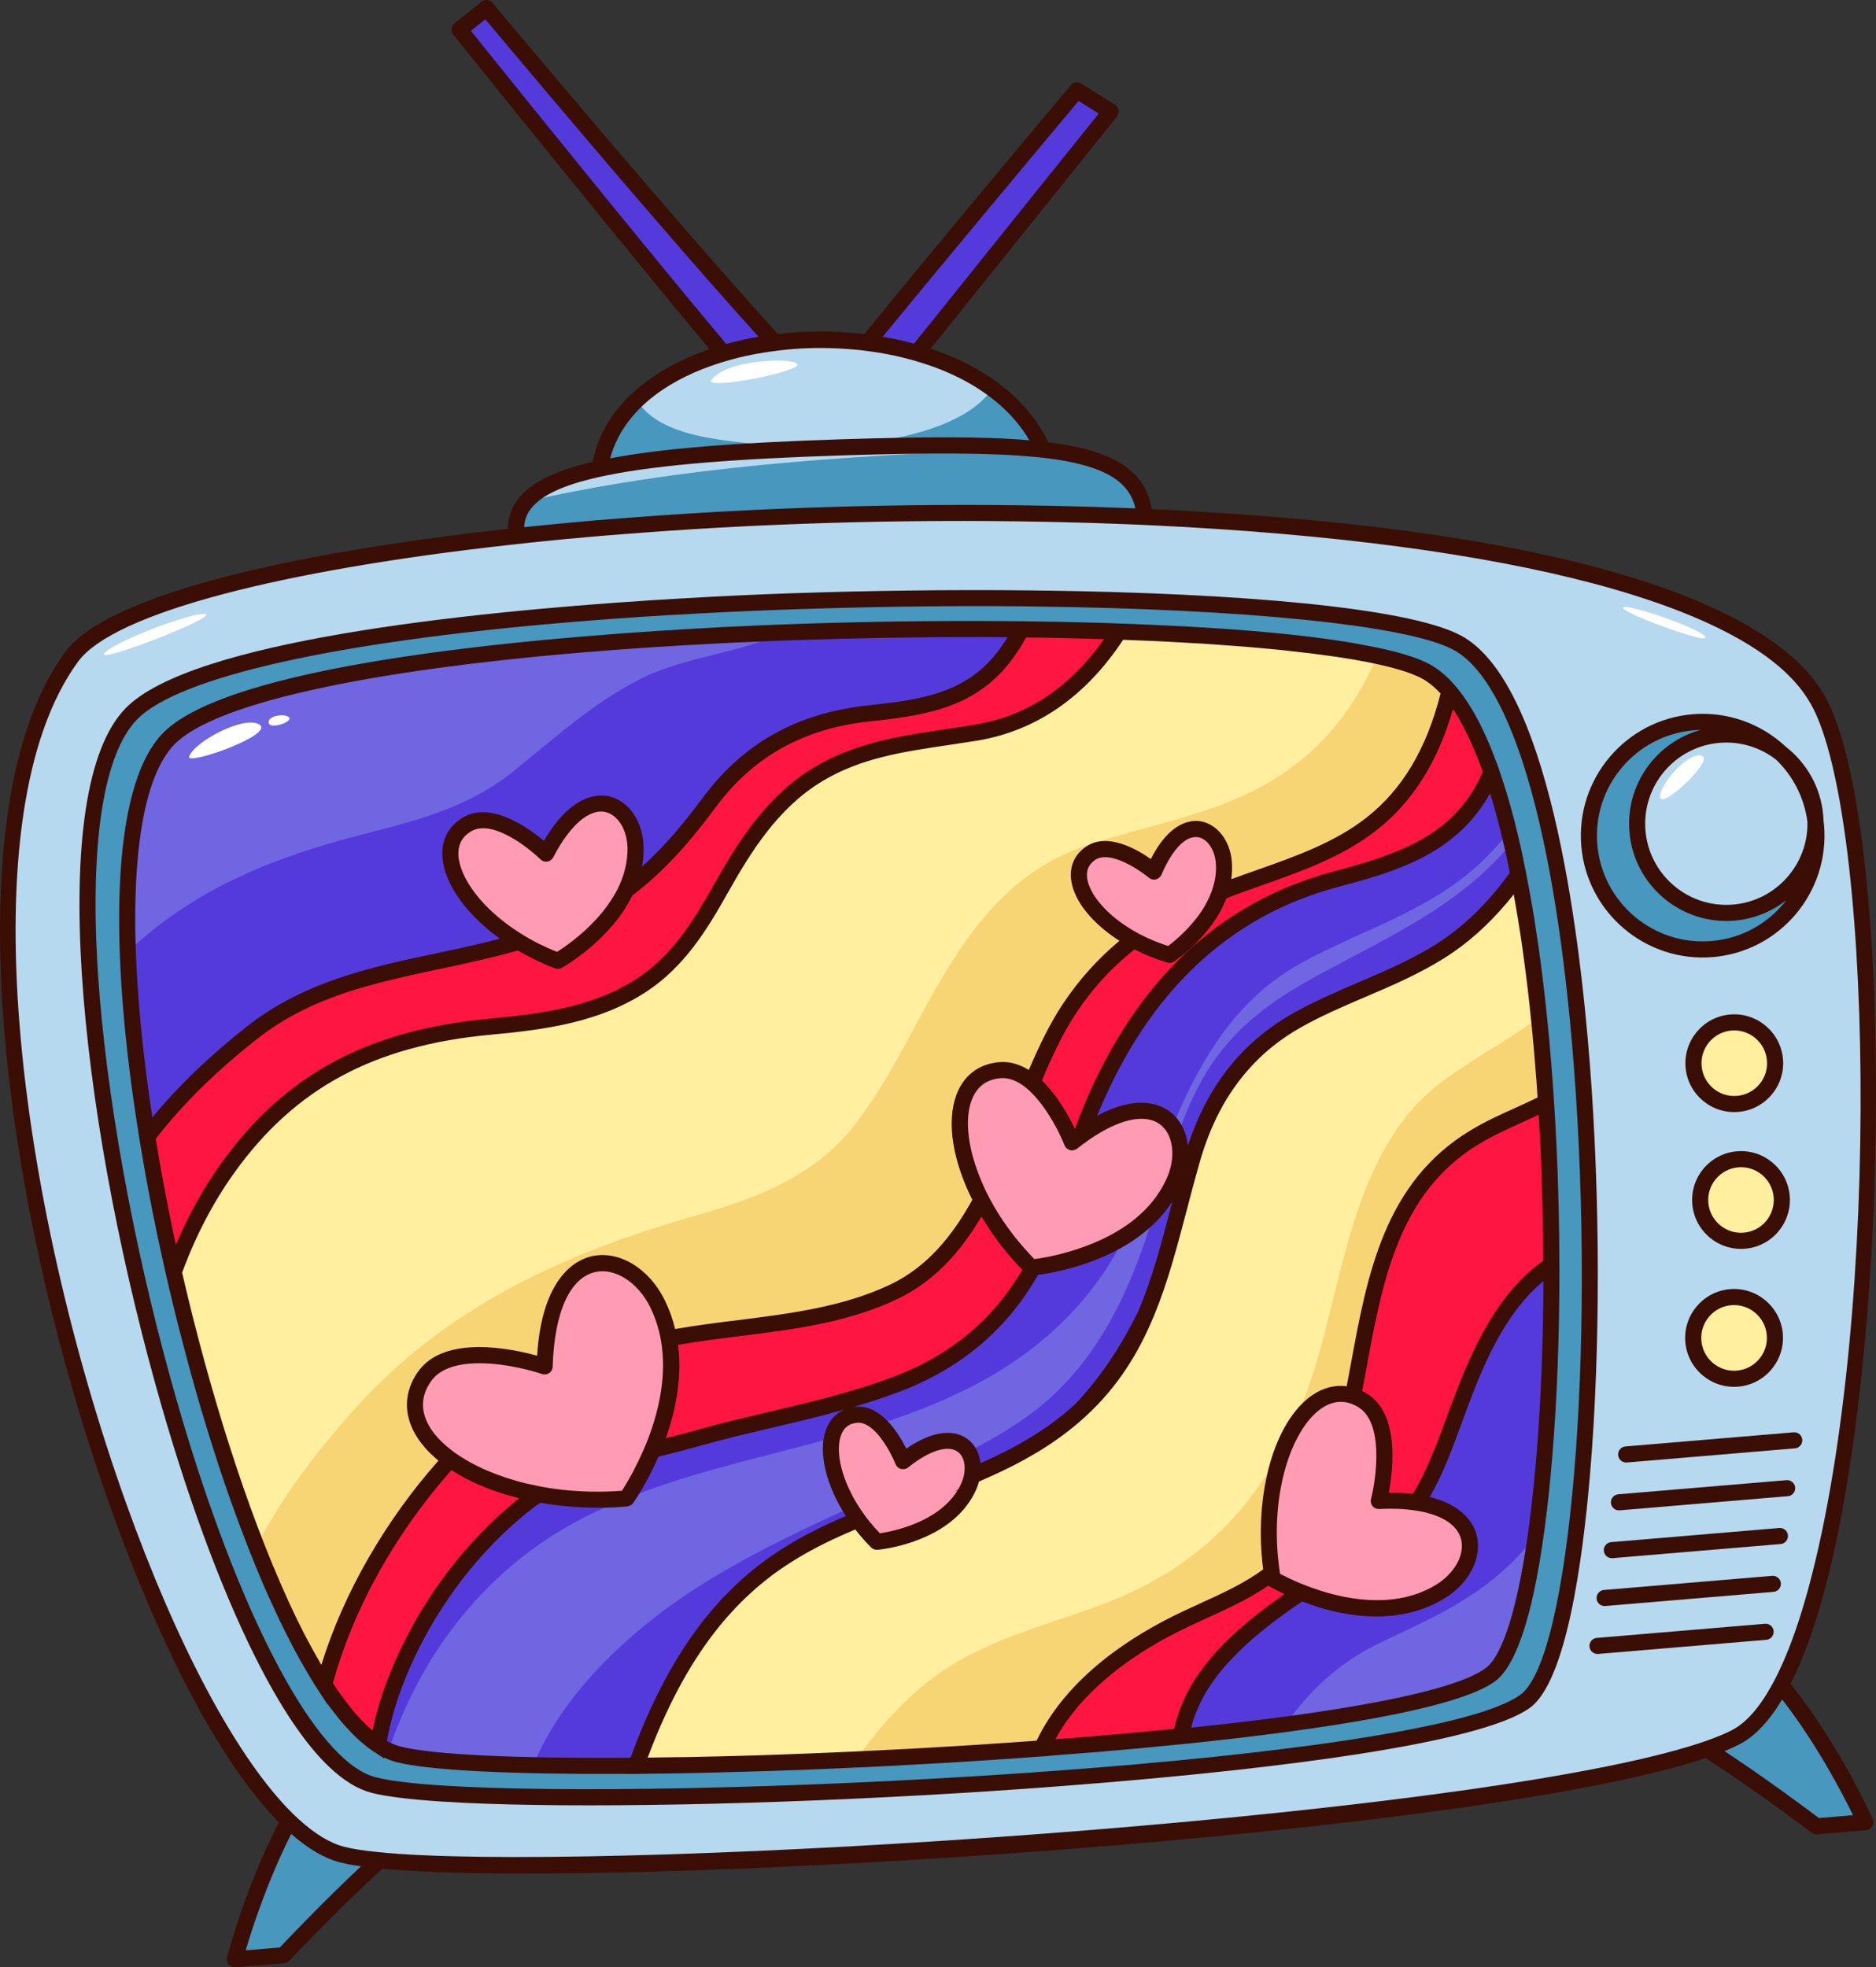 <?xml version="1.0" encoding="UTF-8"?><svg id="_レイヤー_2" xmlns="http://www.w3.org/2000/svg" viewBox="0 0 2024.36 2122.73"><rect x="0" y="0" width="2024.36" height="2122.73" fill="#333333" stroke="none"/><defs><style>.cls-1{fill:#ff1541;}.cls-2{fill:#f7d574;}.cls-3{opacity:.28;}.cls-3,.cls-4{fill:#b6d9ef;}.cls-5{fill:#553adb;}.cls-6{fill:#ff9bb3;}.cls-7{fill:#fff;}.cls-8{fill:#ffef9f;}.cls-9{fill:#3a0e05;}.cls-10{fill:#4797bf;}</style></defs><g id="_Layer_"><path class="cls-5" d="M834.69,443.6c-10.26.86-341.16-411.46-341.16-411.46l29.05-23.26s360.05,431.32,368.99,414.76c8.94-16.57,268.15-325.9,268.15-325.9l36.37,22.81-251.94,313.86-109.46,9.2Z"/><path class="cls-10" d="M340.24,1915.09c-58.79,80.59-89.17,199.15-89.17,199.15l52.58-4.42s120.32-128.64,178.1-161.23c57.78-32.6-141.51-33.49-141.51-33.49Z"/><path class="cls-10" d="M1889.23,1784.86c71.42,69.65,121.17,181.47,121.17,181.47l-52.58,4.42s-140.1-106.74-202.52-129.23c-62.41-22.49,133.93-56.65,133.93-56.65Z"/><path class="cls-4" d="M647.28,558.95c-56.39-247.6,508.74-266.39,488.73,4.64-20.01,271.03-452.82,153.03-488.73-4.64Z"/><path class="cls-10" d="M1069.72,420.78c-23.82,33.93-80.15,48.18-117.48,54.57-52.13,8.93-107.85,7.5-160.22,1.12-32.8-4-81.14-11.36-101.97-40.72-.91-1.29-1.66-2.68-2.42-4.06-34.18,31.57-51.44,74.55-39.17,128.43,35.91,157.67,468.73,275.66,488.73,4.64,4.71-63.81-23.05-111.51-67.47-143.97Z"/><path class="cls-10" d="M558.65,592.89c-27.29-78.42,78.68-101.65,348.8-110.04,247.44-7.69,335.53,2.84,324.81,96.87-8.49,74.48-673.61,13.17-673.61,13.17Z"/><path class="cls-4" d="M898.68,495.14c63.24-4.7,126.67-7.69,190.06-10.57-47.36-2.82-107.61-2.16-182.46.16-195.12,6.06-304.49,19.9-339.94,56.66,109.02-24.73,219.91-37.89,332.33-46.25Z"/><path class="cls-4" d="M74.87,708.97c-204.49,279.75,90.96,1240.25,291.94,1292.23,161.28,41.71,1316.17-31.62,1503.41-126.39,161.72-81.85,180.99-977.67,85.82-1124.49-178.08-289.45-1749.87-220.97-1881.17-41.34Z"/><path class="cls-10" d="M139.6,770.14C-8.57,920.7,220.98,1879.7,400.78,1926.2c144.29,37.32,1130.49-7.29,1242.94-90.62,101.77-75.41,103.26-1049.05-74.2-1142.24-149.69-78.61-1290.29-65.07-1429.92,76.8Z"/><path class="cls-5" d="M179.9,797.03c-140.47,142.73,77.15,1051.92,247.61,1096.01,136.79,35.38,1071.76-6.91,1178.38-85.91,96.48-71.5,97.89-994.55-70.35-1082.91-141.91-74.53-1223.27-61.69-1355.64,72.81Z"/><path class="cls-3" d="M391.01,900.35c60.66-15.52,114.61-29.04,164.33-69.16,44.31-35.74,86.37-74.33,137.95-99.65,48.7-23.9,103.5-25.93,151.82-49.45-297.91,11.58-589.81,48.25-654.58,114.05-34.91,35.47-47.69,118.3-44.59,223.39,69.41-62.21,150.64-95.02,245.05-119.18Z"/><path class="cls-3" d="M1638.81,1678.36c-43.42,46.07-92.26,66.79-147.9,93.34-46.3,22.09-76.65,51.4-103.68,88.88,114.47-15.02,201.02-33.39,229.3-54.35,21.94-16.26,38.95-76.66,50.18-161.18-8.66,11.6-17.93,22.74-27.9,33.31Z"/><path class="cls-3" d="M727.56,1729.51c85.91-60.7,185.7-99.16,279.94-144.62,46.7-22.53,94.87-46.51,132.54-82.85,46.19-44.55,75.1-102.99,95.57-163.06,20.78-60.98,32.13-125.44,65.83-181.31,28.98-48.05,70.41-77.95,118.78-104.29,81.78-44.52,162.33-79.53,217.16-151.82-.98-4.1-1.93-8.31-2.95-12.31-11.8,15.75-24.15,29.81-36.51,41.44-55.47,52.18-126.74,71.94-192.18,107.5-62.88,34.18-100.91,89.28-129.98,153.15-27.98,61.46-47.17,126.69-85.48,182.95-35.03,51.45-82.92,90.96-137.78,119.76-127.87,67.13-277.33,75.15-407.84,136.18-68.63,32.09-123.69,79.29-166.87,141.19-22.19,31.8-39.12,66.24-53.18,102.33-1.42,3.64-2.7,7.3-3.92,10.95,5.86,3.41,11.68,5.94,17.45,7.43,24.09,6.23,72.96,10.04,137.66,11.68,29.34-71.03,92.53-132.48,151.75-174.32Z"/><path class="cls-1" d="M436.6,1785.86c29.05-61.9,71.24-117.32,124.41-160.43,54.46-44.16,125.42-55.53,191.31-74.04,71.74-20.16,145.51-31.71,215.3-58.61,62.1-23.94,111.06-64.74,143.66-123.11,30.64-54.88,40.15-115.97,64.06-173.25,50.87-121.85,133.28-212.64,262.89-247.31,66.42-17.77,128.91-36.65,162.52-102.17,2.3-4.49,4.32-9.02,6.22-13.57-19.16-54.96-42.84-94.13-71.43-109.15-51.53-27.06-226.94-42.59-435.78-44.97-5.54,10.45-11.83,20.61-19.3,30.2-37.35,47.92-89.51,54.34-145.95,60.53-71.64,7.86-128.63,38.16-171.63,96.22-37.34,50.41-77.15,93.14-133.73,122.2-116.47,59.81-253.93,42.65-359.95,126.33-42.79,33.77-81.09,70.75-112.71,111.95,44.79,277.29,151.73,592.05,249.23,656.14,5.22-34.23,17.34-68.06,30.89-96.95Z"/><path class="cls-1" d="M1302.11,1805.78c37.94-50.51,98.32-87.01,151.04-120.28,28.18-17.79,45.11-28.16,60.71-46.77,28.62-34.14,43.22-80.31,58.6-121.5,22.13-59.27,49.09-118.85,99.19-152.11-.27-125.35-8.76-257.99-26.7-370.38-29.97,21.25-63.6,37.98-93.13,50.35-40.43,16.94-85.54,25.13-124.49,45.06-48.29,24.72-80.05,69.71-103.6,117.1-56.6,113.92-77.56,238.04-174.22,328.49-82.85,77.52-191.39,110.58-282.61,175.27-46.56,33.02-83.86,75.04-110.64,125.51-11.45,21.57-18.56,44.88-25.13,68.32,166.81-2.95,370.89-13.99,540.99-31.33,3.64-24.18,15.67-48.66,30-67.75Z"/><path class="cls-8" d="M521.38,1537.17c55.27-50.19,118.96-76.88,191.79-91.65,82.58-16.74,172.04-14.63,249.38-51.73,111.11-53.3,126.77-211.2,189.26-305.51,36.55-55.17,86.22-92.89,146.6-119.07,59.27-25.7,127.65-39.51,179.22-80.01,46.53-36.55,70.65-87.54,84.08-143.01-8.23-9.61-16.93-17.12-26.17-21.98-42.58-22.36-169.8-36.85-330.54-42.55-34.95,54.63-83.65,97.32-154.17,109.06-58.8,9.79-118.43,13.43-170.82,45.24-48.51,29.45-78.12,76.25-105.24,124.5-21.92,39-45.81,76.97-83.95,102.15-49.5,32.68-107.03,40.01-164.75,45.4-119.96,11.19-211.91,53.4-283.16,153.19-24.11,33.77-43.47,72.06-57.85,111.84,40.4,177.17,100.47,349.3,162.39,444.81,28.12-107.43,96.29-210.17,173.93-280.68Z"/><path class="cls-2" d="M1536.74,724.8c-11.34-5.96-28.74-11.35-51.13-16.17-22.35,53.3-58.3,100.01-110.93,132.29-63.12,38.72-135.63,48.48-204.4,72.15-67.63,23.28-111.12,72.42-147.75,132.05-33.99,55.33-59.82,116.37-99.72,167.94-44.98,58.14-109.24,80.6-177.66,100.19-137.29,39.32-263.72,97.64-360.91,205.33-37.81,41.9-79.42,94.48-108.39,151.5,23.2,58.73,47.84,109.84,72.8,148.35,28.12-107.43,96.29-210.17,173.93-280.68,55.27-50.19,118.96-76.88,191.79-91.65,82.58-16.74,172.04-14.62,249.38-51.73,111.11-53.3,126.77-211.2,189.26-305.51,36.55-55.17,86.22-92.89,146.6-119.07,59.27-25.7,127.65-39.51,179.22-80.01,46.53-36.55,70.65-87.54,84.08-143.01-8.23-9.61-16.93-17.12-26.17-21.98Z"/><path class="cls-8" d="M1277.04,1747.07c50.06-23.6,99.75-41.01,129.73-90.81,31.1-51.65,43.6-110.13,54.46-168.65,18.41-99.22,33.78-203.84,127.79-260.42,24.64-14.83,51.43-24.78,76.86-37.62-5.64-87.5-15.49-172.41-29.98-245.51-21.38,30.62-47.1,57.22-75.16,76.47-50.96,34.97-110.79,50.64-164.05,80.88-59.17,33.6-94.01,85.02-112.61,149.56-31.32,108.71-43.68,212.82-139.35,286.69-92.59,71.5-214.44,82.71-309.01,148.03-76.3,52.7-121.03,134.17-151.65,219.79,129.51-1.12,288.31-7.72,437.88-18.84,28.43-63.64,90.46-109.1,155.08-139.57Z"/><path class="cls-2" d="M1555.83,1167.31c-93.48,70.33-104.75,202.99-136.48,306.58-37.7,123.1-105.82,210.12-228.19,256.55-64.21,24.36-131.5,39.08-186.93,81.85-31.38,24.21-57.55,53.95-80.36,86.25,65.65-3.05,132.74-7.05,198.08-11.91,28.43-63.64,90.46-109.1,155.08-139.57,50.06-23.6,99.75-41.01,129.73-90.81,31.1-51.65,43.6-110.13,54.46-168.65,18.41-99.22,33.78-203.84,127.79-260.42,24.64-14.83,51.43-24.78,76.87-37.62-1.97-30.61-4.49-60.86-7.51-90.43-32.06,24.39-68.11,42.27-102.54,68.18Z"/><path class="cls-6" d="M673.68,1616.99c-146.34,12.83-264.56-65.47-217.98-131.57,31.46-44.64,129.65-10.9,129.65-10.9,4.25-141.36,91.52-129.28,121.75-67.78,47.22,96.06-33.42,210.25-33.42,210.25Z"/><path class="cls-6" d="M599.58,1036.88c-95.45-35.79-146.01-120.22-97.05-147.64,33.06-18.52,84.43,32.01,84.43,32.01,45-87.22,96.01-53.52,96.51-5.97.79,74.28-83.89,121.6-83.89,121.6Z"/><path class="cls-6" d="M1110.65,1367.92c-88.42-87.63-102.49-206.97-34.24-213.03,46.1-4.09,78.03,77.9,78.03,77.9,93.76-74.64,133.73-11.58,110.5,41.64-36.29,83.14-154.29,93.49-154.29,93.49Z"/><path class="cls-6" d="M1370.92,1703.76c-20.5-122.78,37.86-227.83,96.77-192.84,39.79,23.63,17.76,108.82,17.76,108.82,119.71-5.73,115.26,68.79,65.3,98.39-78.04,46.23-179.83-14.37-179.83-14.37Z"/><path class="cls-6" d="M943.92,1663.73c-56.88-56.38-65.94-133.15-22.03-137.05,29.66-2.63,50.2,50.12,50.2,50.12,60.32-48.02,86.03-7.45,71.09,26.79-23.35,53.49-99.26,60.15-99.26,60.15Z"/><path class="cls-6" d="M1259.79,1030.43c-76.92-22.29-121.61-85.38-84.91-109.81,24.79-16.5,68.06,19.99,68.06,19.99,30-71.03,71.99-47.7,75.24-10.48,5.09,58.14-58.4,100.3-58.4,100.3Z"/><path class="cls-10" d="M1957.31,891.59c5.68,67.57-44.49,126.96-112.06,132.64-67.57,5.68-126.96-44.49-132.64-112.06-5.68-67.57,44.49-126.96,112.06-132.64,67.57-5.68,126.96,44.49,132.64,112.06Z"/><path class="cls-4" d="M1956.41,880.9c4.45,52.98-34.88,99.53-87.86,103.99-52.98,4.45-99.53-34.88-103.99-87.86-4.45-52.98,34.88-99.53,87.86-103.99,52.98-4.45,99.53,34.88,103.99,87.86Z"/><path class="cls-8" d="M1913,1143.7c2.04,24.26-15.97,45.58-40.24,47.62-24.26,2.04-45.58-15.97-47.62-40.23-2.04-24.26,15.97-45.58,40.23-47.62,24.26-2.04,45.58,15.97,47.62,40.23Z"/><path class="cls-8" d="M1920.27,1291.26c2.04,24.26-15.97,45.58-40.23,47.62-24.26,2.04-45.58-15.97-47.62-40.23-2.04-24.26,15.97-45.58,40.23-47.62,24.26-2.04,45.58,15.97,47.62,40.23Z"/><path class="cls-8" d="M1912.78,1440.06c2.04,24.26-15.97,45.58-40.23,47.62-24.26,2.04-45.58-15.97-47.62-40.23-2.04-24.26,15.97-45.58,40.23-47.62,24.26-2.04,45.58,15.97,47.62,40.23Z"/><path class="cls-8" d="M1752.38,1569.5l181.44-15.25-181.44,15.25Z"/><path class="cls-8" d="M1744.66,1621.14l181.44-15.25-181.44,15.25Z"/><path class="cls-8" d="M1736.93,1672.79l181.45-15.25-181.45,15.25Z"/><path class="cls-8" d="M1729.21,1724.43l181.44-15.25-181.44,15.25Z"/><path class="cls-7" d="M112.61,704.91c-9.32,11.84,120.24-38.38,109.3-42.18-10.94-3.8-99.31,29.48-109.3,42.18Z"/><path class="cls-7" d="M1791.55,860.09c1.15,13.71,59.33-40.61,44.63-44.7-14.7-4.08-45.78,30.97-44.63,44.7Z"/><path class="cls-7" d="M1752.79,654.9c-14.95,2.07,92.54,41.67,87.51,32.52-5.02-9.15-77.76-33.88-87.51-32.52Z"/><path class="cls-7" d="M767.53,410.29c-7.03,11.04,103.17-10.53,92.32-17.98-10.85-7.45-79.19-2.63-92.32,17.98Z"/><path class="cls-7" d="M204.08,816.37c-3.46,10.03,91.5-23.14,76.2-34.28-15.3-11.13-70.51,17.74-76.2,34.28Z"/><path class="cls-7" d="M290.12,780.4c2.03,6.82,26.76-1.91,21.66-6.53-5.1-4.62-24.01-1.35-21.66,6.53Z"/><path class="cls-8" d="M1723.84,1775.88l181.44-15.25-181.44,15.25Z"/><path class="cls-9" d="M1932.22,1816.94c13.3-26.3,25.48-59.65,36.3-99.94,75.72-280.83,74.07-852.9-2.73-971.47-38.75-62.96-184.38-171.14-722.96-196.17-2.25-14.28-7.86-26.18-16.88-35.96-17.74-19.25-48.12-30.37-94.7-36.13-15.84-33-43.36-60.75-81.25-81.35-14.33-7.77-29.7-14.32-45.74-19.68l200.96-250.41c1.58-1.96,2.15-4.45,1.77-6.95-.38-2.41-1.86-4.55-3.89-5.86l-36.42-22.82c-3.68-2.3-8.5-1.55-11.27,1.73-19.56,23.34-151.17,180.44-222.79,268.54-30.89-3.68-62.53-3.72-93.15-.1-76.94-83.98-214.51-245.46-307.9-357.24-3.01-3.67-8.37-4.18-12.04-1.25l-29.06,23.27c-1.79,1.46-2.92,3.56-3.17,5.84-.33,2.29.39,4.59,1.84,6.38.79,1.07,83.7,104.32,166.76,206.08,48.96,60.01,84.18,102.71,109.75,133.24-25.92,8.89-49.48,20.89-69.22,35.79-31.3,23.63-50.46,52.77-56.91,85.9-44.09,10.33-69.59,24.15-82.26,42.47-6.06,8.79-9.06,18.71-9.08,29.78-241.82,26.6-433.91,72.64-477.98,132.98C-53.59,873.04,1.23,1296.16,119.38,1626.74c57.07,159.53,121.45,278.64,181.64,339.53-36.3,69.88-55,141.77-55.98,145.6-.73,2.76-.05,5.58,1.79,7.78,1.75,2.12,4.55,3.28,7.31,3.04l52.61-4.42c2.16-.18,4.17-1.13,5.61-2.74.8-.85,50.14-53.45,100.14-99.21,137.43,12.67,475.93,1.2,795.97-25.7,264.93-22.27,517.29-55.16,632.02-93.74,56.67,36.71,113.54,79.85,114.38,80.57,1.77,1.33,3.91,1.94,6.07,1.75l52.52-4.42c2.85-.24,5.33-1.84,6.79-4.23,1.45-2.47,1.55-5.36.46-7.97-1.72-3.86-35.82-79.85-88.49-145.65ZM1163.89,108.91l21.71,13.6-199.31,248.27c-11.06-2.99-22.34-5.53-33.82-7.44,55.08-67.19,143.64-173.53,211.43-254.43ZM508.13,33.26l15.59-12.46c20.44,24.42,95.39,113.79,171.29,201.95,55.71,64.67,95.3,109.53,123.52,140.53-11.85,2.13-23.57,4.68-34.8,7.89-69.61-82.76-187.62-228.29-275.6-337.91ZM706.9,426.33c19.74-14.99,44.11-26.71,71.03-35.07,5.94-1.89,12.15-3.64,18.38-5.21,11.95-2.92,24.22-5.26,36.8-6.93,7.06-1.03,14.22-1.81,21.49-2.42,21.38-1.71,43.17-1.63,64.58.23,6.84.56,13.7,1.29,20.41,2.29,11.81,1.62,23.32,3.79,34.62,6.59,6.22,1.48,12.29,3.15,18.29,5.08,17.43,5.24,34.03,12.04,49.19,20.26,24.66,13.44,51.55,33.83,69.07,63.9-50.03-4.33-116.03-3.75-201.2-1.12-114.19,3.59-195.22,9.88-251.13,20.59,8.44-31.29,28.96-53.49,48.46-68.2ZM571.58,550.63c9.55-13.87,30.57-25.05,65.65-33.75,5.54-1.42,11.53-2.71,17.87-4.03,54.83-11.14,137.48-17.83,254.97-21.52,90.47-2.81,159.54-3.13,209.63,1.98,6.76.65,13.1,1.42,19.1,2.31,36.45,5.48,60.84,14.75,74.36,29.47,5.95,6.56,9.99,14.15,11.99,23.48-3.67-.13-7.35-.34-11.11-.46-22.03-.85-44.22-1.6-66.65-2.06-5.77-.21-11.53-.34-17.28-.38-155.62-3.12-319.68,2.13-471.21,14.52-5.89.41-11.69.9-17.49,1.38-25.69,2.25-51.02,4.64-75.81,7.24.31-6.74,2.33-12.74,5.96-18.19ZM302,2101.25l-36.86,3.1c6.63-22.69,23.27-74.62,49.13-125.59,18.07,15.91,35.76,26.36,52.68,30.69,6.06,1.58,13.67,3.03,22.66,4.19-40.55,38-77.93,77.3-87.61,87.61ZM1821.34,1884.73c-258.35,77.75-1129.07,133.61-1391.03,115.55-8.68-.66-16.66-1.3-23.88-2.09-14.67-1.47-26.51-3.35-35.06-5.59-15.4-3.93-31.85-14.05-48.84-29.53-4.25-3.91-8.61-8.08-12.92-12.68-56.78-59.71-119.23-176.61-173.91-329.55C19.14,1294.66-35.98,878.35,84.21,713.94c38.91-53.29,223.27-99.11,466.28-126.07,7.94-.93,15.88-1.77,23.92-2.62,23.66-2.51,47.78-4.8,72.44-6.87l6.06-.51c4.07-.34,8.13-.68,12.21-.94,145.56-11.89,305.53-17.15,464.56-13.88,5.85.12,11.61.24,17.37.37,22.17.49,44.37,1.24,66.4,2.09,4.46.15,8.92.38,13.38.53,5.78.3,11.63.5,17.32.81,387.63,18.38,644.46,86.37,707.03,188.02,69.48,107.17,80.97,659.5.6,957.54-9.63,35.75-20.26,65.83-31.73,89.97-2.81,5.99-5.65,11.54-8.61,16.76-13.39,24.13-27.82,40.15-42.77,47.77-7.19,3.65-15.77,7.25-25.76,10.79-6.6,2.38-13.8,4.73-21.54,7.04ZM1962.77,1961.63c-11.36-8.63-55.23-41.36-101.83-72.21,5.72-2.4,10.84-4.75,15.53-7.06,16.71-8.46,32.25-24.76,46.62-48.71,37.62,48.51,65.4,102.2,76.46,124.88l-36.77,3.09Z"/><path class="cls-9" d="M1715.63,1148.72c-11.71-151.76-45.51-413.8-139.76-463.3-57.61-30.27-241.33-45.32-447.64-48.19-6.37-.07-12.73-.15-19.1-.22-84.51-.91-172.24.28-256.25,3.16-29.63,1.01-73.3,2.85-124.8,5.96-8.59.46-17.34,1.02-26.35,1.61-200.44,13.02-495.04,44.06-565.92,116.15-87.18,88.54-50.06,433.69,31.65,728.82,32.28,116.57,69.71,218.77,108.14,295.52,27.12,54.1,53.69,93.51,79.46,118.09,7.76,7.36,15.41,13.34,22.95,18.02,7.72,4.75,15.41,8.11,22.98,10.09,15.32,3.94,40.67,7.04,73.97,9.29,8.15.53,16.82,1.03,25.92,1.48,121.52,5.82,323.63,2.33,536.2-10.57,34.85-2.15,92.13-5.92,158.31-11.48,171.23-14.39,401.74-40.74,455.88-80.76,38.22-28.39,56.21-153.29,64.63-253.15,11.11-133.2,11.03-293.78-.26-440.52ZM1640.94,1828.36c-97.69,72.43-855.59,113.58-1142.32,99.35-42.87-2.06-75.22-5.44-93.3-10.11-7.13-1.84-14.48-5.4-22.07-10.6-63.17-43.57-138.82-201.28-199.03-418.93-41.27-148.93-69.79-307.72-78.37-435.7-4.71-70.53-3.28-130.25,3.84-177.12,7.22-46.79,20.06-80.63,38.45-99.25,45.36-46.07,216.2-83.61,464.26-104.47,35.21-2.96,71.94-5.61,110.17-7.87,9.97-.58,19.94-1.15,30.01-1.65,32.7-1.79,66.29-3.31,100.87-4.47,84.53-2.92,167.04-4.02,244.47-3.39,6.89.12,13.78.15,20.59.27,222.33,2.74,398.64,19.81,449.32,46.4,63.45,33.35,111.02,197.08,130.48,449.27,23.9,309.14-4.07,638.76-57.38,678.27Z"/><path class="cls-9" d="M1671.37,1117.59c-.05-.61-.09-1.13-.22-1.64l-.38-4.5c-.3-3.55-.68-7-1.05-10.45.07-.18-.03-.35-.04-.43-.15-1.73-.28-3.37-.51-5.01-.12-1.38-.23-2.77-.43-4.06-.15-1.82-.38-3.54-.54-5.36l-.09-1.04c-.08-.95-.25-1.98-.33-2.93-.35-3.11-.7-6.21-1.05-9.32-.3-2.59-.61-5.18-.91-7.76-.16-1.9-.4-3.71-.65-5.61-.04-.43-.08-.95-.21-1.46-.33-2.85-.66-5.78-1.07-8.62-.11-1.3-.3-2.59-.5-3.88-.33-2.85-.74-5.69-1.06-8.45-.43-3.1-.88-6.29-1.31-9.39-.18-1.12-.28-2.24-.46-3.36-.06-.69-.2-1.29-.25-1.9-.23-1.72-.46-3.45-.78-5.08-.22-1.64-.46-3.36-.77-4.99-.06-.69-.12-1.47-.27-2.16-.07-.78-.21-1.46-.36-2.23-.67-4.91-1.44-9.81-2.19-14.63-.27-2.16-.62-4.3-1.06-6.45-.47-2.49-.85-4.98-1.24-7.48-.69-4.04-1.38-8.07-2.15-12.11-.96-5.15-1.83-10.39-2.87-15.53-.62-3.26-1.24-6.43-1.85-9.6l-3.92-19.62c-6.84-31.66-14.78-61.84-24.22-89.1-1.08-3.48-2.23-6.87-3.55-10.07-1.69-4.56-3.37-8.95-5.03-13.17-.88-2.19-1.76-4.3-2.63-6.4-3.71-8.84-7.53-17.05-11.4-24.66-.72-1.33-1.35-2.59-2.07-3.84-.12-.34-.32-.67-.51-.92-1.14-2.17-2.37-4.33-3.59-6.41-1.43-2.49-2.95-4.98-4.45-7.38-.31-.58-.61-1.08-1-1.57-1.51-2.4-3.1-4.71-4.68-6.93-.1-.17-.2-.33-.4-.58-1.78-2.46-3.54-4.84-5.39-7.13-.1-.17-.21-.42-.4-.58,0-.09-.48-.57-.48-.57l-2.43-2.93c-.29-.32-.58-.65-.87-.97-.87-.97-1.73-1.95-2.6-2.92-1.35-1.54-2.77-2.9-4.11-4.27-.48-.48-.94-.88-1.33-1.28-.57-.56-1.13-1.04-1.61-1.52-.56-.47-1.13-1.04-1.7-1.51l-.56-.48c-.47-.4-.94-.79-1.31-1.11-1.22-1.03-2.43-1.97-3.64-2.92-1.21-.86-2.41-1.71-3.61-2.57-1.11-.78-2.21-1.47-3.32-2.16-.09-.08-.27-.15-.37-.23-1.19-.68-2.47-1.36-3.66-2.04-.91-.45-1.82-.89-2.73-1.34-.73-.37-1.46-.75-2.18-1.04-2.18-1.04-4.52-1.97-7.05-2.98-.18-.07-.45-.14-.72-.29-.81-.28-1.71-.64-2.69-.91-1.08-.43-2.34-.85-3.5-1.27-.27-.07-.45-.14-.71-.2-1.8-.63-3.58-1.18-5.55-1.8-.45-.14-.89-.27-1.25-.42-1.34-.41-2.68-.73-4.02-1.14-2.68-.73-5.44-1.55-8.38-2.26-2.85-.72-5.78-1.43-8.89-2.13-3.2-.69-6.48-1.46-9.85-2.14-.27-.06-.45-.14-.71-.11-.18-.07-.27-.06-.44-.05-.63-.21-1.33-.32-1.95-.45-1.69-.38-3.37-.68-5.13-.96-2.13-.43-4.25-.86-6.46-1.2-5.94-1.16-11.95-2.22-18.31-3.25-47.25-7.53-107.31-13.02-174.7-16.59-3.85-.2-7.79-.39-11.72-.58-4.72-.21-9.45-.43-14.08-.65-3.33-.24-6.74-.39-10.15-.54-1.05-.09-2.1-.09-3.14-.08-3.5-.14-6.91-.29-10.32-.44-1.66-.12-3.41-.15-5.16-.26-12.5-.43-25.35-.92-38.45-1.3-24.72-.71-50.38-1.25-76.98-1.54-1.48-.05-3.05,0-4.53-.05l-5.23-.08c-4.45-.06-8.9-.12-13.43-.09-75.24-.56-152.87.57-227.32,3.17-19.55.69-45.6,1.74-76.05,3.26-10.84.56-22.2,1.26-34,1.9-189.03,10.93-498.72,39.75-570.08,112.23-57.8,58.71-58.12,236.22-26.38,433.44l.57,3.7c1.33,8.52,2.83,17.1,4.34,25.69,1.42,8.59,3.02,17.26,4.62,25.93,1.6,8.67,3.29,17.41,4.98,26.07,1.78,8.74,3.56,17.48,5.34,26.21.13.51.26,1.02.3,1.54,1.42,6.5,2.84,13.01,4.25,19.51,1.26,5.65,2.52,11.38,3.78,17.02.16.86.4,1.62.56,2.48l.56,2.48c1.37,5.9,2.73,11.79,4.09,17.6,1.23,5.3,2.46,10.6,3.78,15.89.12.34.14.69.26,1.02.01.17.03.35.14.6.02.26.13.51.24.76,1.37,5.9,2.82,11.79,4.35,17.58.4,1.62.8,3.24,1.19,4.87.4,1.71.8,3.24,1.28,4.86.48,1.62.88,3.24,1.28,4.86,1.06,4.27,2.2,8.53,3.33,12.7.77,2.9,1.53,5.71,2.29,8.61.77,2.98,1.63,5.96,2.41,9.03.78,3.07,1.64,6.05,2.42,9.03.39,1.54.87,3.15,1.35,4.68.14.6.28,1.2.49,1.7,1.27,4.77,2.63,9.54,3.98,14.22,1.02,3.84,2.12,7.58,3.3,11.31.77,2.99,1.63,5.96,2.57,8.85.85,2.89,1.71,5.78,2.65,8.66.74,2.64,1.48,5.19,2.31,7.74.38,1.45.85,2.89,1.32,4.33,2.01,6.28,3.93,12.48,5.84,18.68.22.59.45,1.18.59,1.78,1.18,3.65,2.36,7.3,3.53,10.94,1.65,5.18,3.31,10.35,5.04,15.35,1.19,3.73,2.46,7.46,3.72,11.1,1.03,2.88,1.97,5.76,2.98,8.55.93,2.8,1.95,5.59,2.98,8.46.22.59.46,1.27.68,1.86,1.72,4.91,3.43,9.73,5.23,14.55,1.8,4.82,3.5,9.55,5.3,14.28,1.57,4.14,3.14,8.28,4.7,12.33.22.5.44,1.1.66,1.6.8,2.2,1.68,4.39,2.47,6.59.98,2.36,1.88,4.72,2.86,7.08.55,1.35,1,2.62,1.55,3.88,1.31,3.2,2.54,6.41,3.85,9.52.55,1.35,1.1,2.7,1.64,3.96,1.18,2.69,2.28,5.3,3.28,7.91,2.94,6.99,5.96,13.88,8.96,20.59.75,1.68,1.5,3.27,2.24,4.86.11.25.22.5.33.76,1.82,4.03,3.73,8.05,5.54,11.99.64,1.43,1.28,2.77,1.91,4.11.64,1.43,1.28,2.77,1.91,4.11.21.42.41.75.62,1.17.32.67.64,1.34.95,2.01,3.78,7.7,7.47,15.23,11.29,22.4,2.4,4.76,4.98,9.43,7.44,13.93.32.67.71,1.25,1.03,1.83.84,1.67,1.75,3.25,2.67,4.83.31.58.61,1.08,1.01,1.66,1.54,2.75,3.08,5.49,4.69,8.14,1.83,3.07,3.65,6.14,5.47,9.12,1.82,2.98,3.64,5.97,5.53,8.77l4.5,6.94,6.2,9.5.14-.45c2.17,3.04,4.42,5.99,6.67,8.85,2.44,3.11,4.87,6.13,7.21,9.07,2.42,2.85,4.83,5.61,7.22,8.19,2.01,2.18,4.03,4.37,6.02,6.38,3.91,4.03,7.88,7.7,11.99,10.93,1.97,1.66,3.93,3.24,5.97,4.73,1.39,1.02,2.78,2.03,4.17,2.96.18.07.45.22.64.38l2.95,1.93,8.39,5.48.1-.88c4.36,2.07,8.68,3.71,12.95,4.84,35.36,9.14,126.5,13.33,246.52,12.73-.08.09,12.37,0,12.37,0,11.58-.1,23.42-.23,35.43-.45,3.83-.06,7.74-.13,11.66-.2.52-.04,1.05,0,1.48-.04.79.02,1.56-.04,2.44-.03,7.82-.22,15.83-.37,23.83-.52,3.92-.07,7.92-.14,11.83-.3,15.65-.36,31.56-.82,47.64-1.3,2.52-.04,5.04-.16,7.65-.21,5.56-.21,11.12-.41,16.68-.62,4.61-.13,9.21-.25,13.82-.46,4.78-.14,9.55-.37,14.33-.51l.78-.07c5.3-.18,10.59-.45,15.98-.65,12.59-.54,25.17-1.16,37.76-1.69.35-.03.78-.07,1.13,0,3.99-.25,7.98-.41,11.98-.57,5.38-.28,10.84-.56,16.22-.84.86-.07,1.74-.06,2.6-.13,11.71-.64,23.33-1.26,35.04-1.9,6.24-.35,12.57-.71,18.82-1.06,9.36-.53,18.72-1.14,28.09-1.66.86-.07,1.73-.15,2.52-.12l1.38-.12c1.56-.13,3.04-.17,4.51-.29,1.47-.12,2.86-.15,4.25-.27,1.73-.14,3.38-.2,5.03-.34l2.25-.19c4.95-.24,9.8-.56,14.64-.97,6.16-.34,12.31-.77,18.45-1.29.87.01,1.82-.07,2.78-.15,5.72-.39,11.44-.79,17.06-1.26,3.47-.2,6.94-.41,10.4-.7l5.11-.34c.08-.09,3.71-.4,3.71-.4l1.82-.15c7.27-.61,14.63-1.14,22.24-1.78,4.33-.36,8.83-.66,13.16-1.02,4.42-.28,8.83-.66,13.16-1.02,31.41-2.64,61.93-5.47,91.13-8.45l6.74-.65c141.14-14.74,290.2-36.77,331.37-67.33,36.41-27.02,53.55-145.57,61.44-240.34,5.32-63.18,7.92-132.76,7.85-204.03l-.05-4.7c-.03-9.67-.05-19.25-.17-28.91-.11-9.58-.3-19.14-.5-28.8-.19-9.57-.47-19.04-.75-28.6-.27-9.47-.64-19.03-1.08-28.4-.36-9.47-.8-18.84-1.33-28.21-.36-8.42-.9-16.92-1.42-25.24.02-.79-.04-1.48-.1-2.17l-.2-2.34-.2-3.38c-.44-6.32-.79-12.57-1.32-18.8-.1-2.26-.28-4.42-.47-6.67-1.06-14.64-2.27-29.09-3.54-43.18l-.22-2.6ZM1665.29,1360.33c-49.1,34.71-76.42,94.25-98.61,153.71-1.93,5.04-3.84,10.26-5.76,15.47-10.34,28.32-20.97,57.35-36.3,82.34-7.75-.92-16.41-1.41-25.99-1.3,4.75-25.32,11.77-85.94-24.18-107.32-1.47-.92-3.02-1.66-4.56-2.41.71-3.98,1.52-7.88,2.23-11.86l2.46-13.19c17.1-93.01,34.8-189.3,121.3-241.36,14.93-9.01,31.3-16.4,46.99-23.56,5.71-2.57,11.58-5.24,17.44-8.09.26,3.11.44,6.32.63,9.53.21,4.6.51,9.19.72,13.79.45,7.45.73,14.92,1.1,22.39.27,6.34.54,12.59.72,18.94.25,8.17.5,16.34.75,24.51.23,7.91.36,15.74.51,23.66.1,7.4.29,14.88.4,22.36.01,7.41.12,14.89.14,22.38ZM1138.84,1876.59c15.1-27.67,36.76-50.84,60.5-70.17,27.4-22.34,57.6-39.35,83.75-51.65,6.37-3.06,12.66-5.94,18.96-8.74,23.41-10.68,46.15-21.05,66.48-35.22,1.29.85,7.52,4.51,17.59,9.15-7.16,4.96-14.3,10.18-21.35,15.48-25.23,19.11-48.8,40.35-67.21,64.9-15.05,20-25.89,43.39-30.43,65.03-40.61,4.11-83.69,7.82-128.27,11.22ZM1383.59,1699.26c-.91-.45-1.64-.91-2.37-1.28-.86-6.03-1.62-12.06-2.21-18.03-7-76,16.91-139.79,46.99-160.35,7.83-5.36,15.82-7.69,23.91-6.89,5.27.51,10.48,2.34,15.71,5.48.27.15.55.3.74.55,27.07,17.24,18.66,76.85,13.09,98.67-.73,2.68-.06,5.49,1.6,7.62,1.75,2.12,4.46,3.28,7.15,3.15,8.94-.4,17.39-.42,25.19.06,7.02.54,13.62,1.38,19.64,2.53,23.57,4.64,38.95,14.59,43.29,28.86,5.09,17-6.53,38.37-27.61,50.85-41.08,24.37-90.17,16.73-125.19,5.38-7.44-2.43-14.27-4.99-20.23-7.45-8.49-3.56-15.22-6.91-19.68-9.15ZM1629.21,941.55c-20.8,29.28-45.39,53.92-71.01,71.58-28.42,19.47-60.47,33.23-91.5,46.47-23.88,10.28-48.61,20.82-71.9,34.01-54.64,31-91.67,77.67-112.89,142.37-1.78-14.92-8.28-27.97-19.26-36.37-9.78-7.54-34.83-19.46-78.67,4.26.58-1.44,1.15-2.88,1.73-4.33,54.11-129.58,140.66-211.1,257.15-242.24,59.99-16.11,127.74-34.18,165.05-101.27,7.87,25.22,14.98,53.81,21.31,85.52ZM1160.28,1514.93c-5.82,5.37-11.92,10.59-18.46,15.67-25.78,19.86-54.29,35.15-83.79,48.08-1.15-10.53-5.85-19.81-13.67-25.78-7.64-5.89-28.87-15.87-66.41,10.2-8.39-16.89-27.35-47.54-54.34-45.27-1.04.09-1.9.25-2.76.32,17.6-5.14,35.07-10.88,52.21-17.46,64.56-24.95,114.01-66.92,147.02-125.11,23.53-3.11,105.63-18.29,144.95-79.19-.39,1.6-.86,3.21-1.25,4.81-10.34,39.73-20.42,78.39-35.86,114.46-17.75,35.56-38.9,68.97-67.63,99.27ZM1033.39,1607.93c-21.21,34.81-69.81,44.38-83.93,46.44-.48-.48-.95-.97-1.34-1.46-3.05-3.14-5.85-6.3-8.47-9.57-3.97-4.72-7.51-9.56-10.8-14.43-20.82-31.01-27.73-62.5-21.38-80.19,3.04-8.36,8.77-12.85,17.5-13.58,18.95-1.59,36.62,32.47,41.39,44.62,1,2.53,3.17,4.53,5.84,5.17,2.68.73,5.5.15,7.63-1.51,23.27-18.6,43.48-24.83,54.01-16.74,5.12,3.93,7.56,11.21,7.04,19.45-.16,4.37-1.32,9.17-3.29,13.78-1.09,2.53-2.38,4.9-3.75,7.2-1.25.71-2.49,1.43-3.83,2.15,1.18-.45,2.28-.89,3.37-1.33ZM688.24,1577.7c-7.12,14.8-13.79,25.64-17.1,30.8-22.42,1.71-43.99,1.17-64.22-1.05-9.5-1.03-18.68-2.52-27.55-4.31-31.82-6.39-59.2-17.07-80.08-30.12-5.14-3.14-9.96-6.48-14.26-10.04-9.62-7.64-17.11-15.9-21.91-24.3-9.59-16.62-8.87-32.97,2.03-48.44,8.56-12.13,24.06-17.45,41.37-18.9,28.55-2.4,62.35,5.74,78.31,11.19,2.69.91,5.53.49,7.84-1.09,1.73-1.19,2.98-2.95,3.41-4.99.21-.63.24-1.24.28-1.85,1.84-58.97,18.66-96.19,46.3-102.18,21.04-4.64,45.92,11.39,58.96,38,4.4,8.87,7.51,17.84,9.76,26.97,1.34,5.64,2.34,11.3,3,17,4.42,37.1-5.36,74.08-16.96,102.94-3.04,7.4-6.13,14.19-9.18,20.38ZM731.71,1451.1c22.23-3.96,45.09-6.75,67.25-9.57,57.18-7.07,116.32-14.48,169.68-40.06,40.29-19.33,68.27-51.31,90.38-88.89,11.88,20.09,26.78,39.75,44.13,57.54-30.84,52.87-76.66,91.4-136.33,114.37-44.22,17.05-91.21,28.14-136.58,38.84-25.64,5.99-52.04,12.22-77.91,19.53-11.15,3.12-22.58,6.08-33.93,8.95,10.44-29.2,17.91-64.68,13.32-100.71ZM1048.25,1187.66c5.3-14.74,15.85-22.94,31.33-24.33,8.31-.7,16.31,2.29,23.81,7.5,4.81,3.34,9.44,7.66,13.68,12.44,15.28,16.93,26.82,40.27,31.68,52.49.77,1.85,2.12,3.39,3.85,4.38.64.38,1.27.59,1.98.79,2.59.74,5.5.15,7.63-1.51,4.09-3.22,8.02-6.16,11.97-8.94,33.08-23.17,61.56-29.57,77.85-17.09,14.06,10.75,17.14,34.89,7.26,57.33-25.49,58.52-95.91,78.99-129.17,85.53-6,1.2-10.82,1.87-13.92,2.3-1.44-1.54-2.95-2.98-4.3-4.52-17.98-19.05-32.32-39.28-43.05-59.12-3.61-6.67-6.78-13.28-9.51-19.85-15.04-34.81-18.52-66.84-11.1-87.42ZM1582.68,791.24c5.99,12.22,11.77,26.02,17.35,41.59-1.6,3.79-3.16,6.97-4.65,9.98-30.7,59.83-86.86,78.93-157.08,97.72-121.94,32.64-212.31,117.53-268.59,252.35-3.48,8.4-6.69,16.86-9.72,25.3-6.35-13.41-18.62-35.99-35.68-52.33,11.1-26.55,22.78-51.41,37.08-73,17.4-26.21,38.14-48.95,62.82-68.45,11.12,5.77,23.11,10.6,35.52,14.18.98.27,2.13.43,3.17.34,1.38-.12,2.82-.67,4.06-1.47,2.06-1.39,40.98-27.67,56.39-68.17,12.74-4.99,25.77-9.57,38.46-14.12,42.82-15.1,87.16-30.77,123.53-59.35,38.83-30.45,65.99-73.25,82.52-130.58.39.49.69.99,1.09,1.56,1.4,2.15,2.8,4.3,4.13,6.62,1.21,1.99,2.35,4.07,3.48,6.16,2.05,3.66,4.12,7.58,6.12,11.68ZM1309.26,956.08c-2.26,8.38-6.05,16.19-10.32,23.35-12.81,20.77-31.07,35.72-38.36,41.21-7.25-2.27-14.27-4.9-20.79-7.92-6.15-2.71-11.89-5.71-17.3-8.91-28.59-16.77-46.65-38.77-49.3-55.8-1.35-8.86,1.58-15.47,8.83-20.35,2.48-1.6,5.28-2.45,8.4-2.71,16.7-1.4,40.91,15.03,49.26,22.09,2.16,1.82,5,2.46,7.64,1.8,2.73-.66,4.93-2.51,6.02-5.04,11.55-27.37,26.31-42.55,39.38-40.52,9.89,1.61,17.92,13.13,19.21,27.4.75,8.91-.28,17.36-2.66,25.4ZM1142.37,688.32c14.84.32,29.33.67,43.49,1.14,1.83.02,3.67.13,5.5.15-37.31,52.71-83.03,82.96-139.58,92.33-10.4,1.75-20.72,3.31-31.05,4.79-48.28,7.11-98.28,14.54-142.88,41.64-51.15,31.05-81.54,80.05-108.3,127.61-20.62,36.67-43.84,74.52-81.15,99.18-47.21,31.24-103.05,38.64-160.81,44.02-131.5,12.27-220.75,60.64-289.43,156.77-18.63,26.14-34.9,55.39-48.36,87.02-2.81-12.66-5.43-25.25-7.88-37.76-1.93-9.51-3.78-19.03-5.53-28.46-2.92-16.14-5.75-32.1-8.38-47.92,29.25-37.57,64.89-72.81,108.95-107.45,58.66-46.41,126.46-60.73,198.28-76.01,27.65-5.9,55.73-11.83,83.55-19.83,12.47,7.4,26,13.93,40.13,19.28,1.17.42,2.5.66,3.71.56,1.21-.1,2.49-.47,3.57-1.08,2.75-1.54,52.72-30.05,76.21-78.12,38-28.9,66.3-63.34,89.77-95.03,40.45-54.63,94.63-84.98,165.6-92.69,54.9-6.1,111.72-12.27,151.91-63.83,6.29-8.11,12.08-16.96,17.52-26.83,11.85.05,23.55.29,35.16.53ZM494.73,923.83c-.94-12.21,3.87-21.32,14.35-27.26,3-1.65,6.32-2.54,9.78-2.83,22.5-1.89,53.04,22.47,64.33,33.45,2,2.01,4.78,2.91,7.52,2.42,2.67-.4,5.05-2.17,6.32-4.63,17.91-34.62,39.03-52.86,56.54-48.76,13.43,3.23,23.34,19.56,23.58,38.97.16,14.36-3.25,27.63-8.68,39.76-6.25,13.77-15.24,26.03-24.65,36.4-16.83,18.49-35.29,31.02-42.75,35.66-6.76-2.66-13.28-5.59-19.46-8.65-7.28-3.66-14.14-7.52-20.59-11.69-40.21-25.37-64.44-58.63-66.3-82.87ZM148.54,1064.55c-4.48-66.8-3.14-123.38,3.59-167.68,6.73-44.31,19.02-76.36,36.28-93.93,43.03-43.7,204.73-79.16,439.72-98.92,46.55-3.91,95.94-7.19,147.91-9.82,13.53-.7,27.16-1.33,41.06-1.88,13.02-.57,26.3-1.17,39.69-1.59,70.29-2.42,139.2-3.51,204.65-3.35,8.63.06,17.26.12,25.81.18-.91,1.56-1.92,3.12-3,4.7-2.62,4.05-5.43,7.95-8.25,11.67-35.71,45.78-86.39,51.35-140.09,57.26-76.07,8.31-134.14,40.9-177.65,99.63-18.07,24.44-39.14,50.6-65.47,74.17,1.2-6.46,1.77-13.13,1.72-20.01-.24-27.69-15.4-50.55-36.83-55.63-11.73-2.76-41.04-3.17-70.73,47.94-17.06-14.34-56.46-42.48-86.26-25.86-16.48,9.23-24.76,24.74-23.25,43.69,2.19,29.18,26.37,61.83,61.92,87.68-22.59,5.99-45.35,10.87-67.7,15.62-70.63,14.91-143.56,30.45-205.5,79.31-40.2,31.7-73.66,63.87-101.73,97.86-7.57-49.64-12.96-97.2-15.86-141.04ZM327.53,1761.29c-.42-.84-.84-1.67-1.26-2.51-1.04-2-1.99-4.02-3.04-6.11-.72-1.33-1.36-2.76-2.09-4.09-1.69-3.52-3.38-7.03-5.08-10.64-1.69-3.52-3.39-7.12-5.1-10.9-.21-.42-.42-.84-.54-1.26-44-96.42-84.42-224.76-113.9-352.63,14.62-39.65,33.37-75.65,55.82-107.07,65.48-91.77,150.82-137.89,276.88-149.62,60.09-5.57,118.16-13.42,168.76-46.78,40.53-26.76,65.06-66.64,86.66-105.14,25.62-45.55,54.62-92.42,102.2-121.34,41.61-25.28,87.66-32.11,136.37-39.26,10.5-1.58,20.91-3.15,31.4-4.82,63.75-10.68,116.7-47.28,157.36-108.81,3.76.12,7.43.25,11.11.46,2.88.11,5.68.22,8.57.33,8.74.31,17.23.73,25.71,1.15,4.9.29,9.8.48,14.62.78,1.4.06,2.71.12,4.12.26,3.41.15,6.73.31,10.07.55,7.87.38,15.58.87,23.12,1.45,10.43.78,20.69,1.48,30.6,2.22,1.75.11,3.42.24,5.09.44,2.8.2,5.61.4,8.42.69,3.51.31,6.94.64,10.36.96,2.28.16,4.39.41,6.58.58,1.58.13,3.16.26,4.75.47.52-.04,1.05,0,1.58.13,2.72.21,5.36.51,8,.81,9.14.97,17.94,1.98,26.39,3.01.35.06.7.03,1.05.09,3.96.45,7.75,1,11.45,1.48,3.7.47,7.23.96,10.75,1.45,2.65.39,5.29.77,7.85,1.08,3.71.56,7.33,1.13,10.77,1.71,1.76.2,3.44.5,5.03.8.53.04,1.06.17,1.5.22,3.36.59,6.63,1.19,9.74,1.8,3.01.53,6.01,1.06,8.86,1.7.97.18,1.86.37,2.83.55,2.13.43,4.25.86,6.3,1.39,1.15.16,2.31.5,3.46.75,1.33.32,2.75.55,4,.97.44.05.79.11,1.15.25,1.07.26,2.14.52,3.2.78,1.87.45,3.65.91,5.44,1.46l5.08,1.4c1.61.47,3.3.94,4.83,1.51,1.16.34,2.32.68,3.4,1.11,1.34.41,2.69.91,3.95,1.41.71.2,1.35.5,2.07.78,3.78,1.43,7.13,2.97,10.05,4.47,1.55.83,3.01,1.66,4.58,2.66,1.29.85,2.5,1.71,3.8,2.73.36.14.82.45,1.21.86.93.71,1.77,1.42,2.71,2.21.19.24.47.4.66.55.56.48,1.04.96,1.7,1.51,1.98,1.84,3.98,3.85,6,6.03-15.11,59.74-41.31,103.59-79.89,133.84-34.08,26.83-77.06,42.03-118.53,56.67-9.05,3.2-18.28,6.42-27.41,9.8.87-6.26,1.11-12.73.54-19.48-1.98-22.49-15.92-40.14-33.85-42.99-9.54-1.55-32.94-.11-53.47,40.74-15.47-10.9-46.85-28.74-69.46-13.68-12.96,8.58-18.81,21.88-16.37,37.45,3.46,22.45,23.5,46.3,51.95,64.47-23.7,19.68-43.92,42.38-61.1,68.13-14.07,21.22-25.86,45.83-36.71,71.22-9.65-5.98-20.31-9.44-31.99-8.46-22.32,1.96-38.67,14.67-46.31,35.78-10.75,29.66-3.42,71.21,17.32,112.77-21.55,39.02-48.64,72.31-88.09,91.23-50.85,24.31-108.53,31.52-164.31,38.56-22.51,2.76-45.62,5.66-68.28,9.66-2.45-10.51-6.21-21-11.26-31.29-16.82-34.22-49.04-53.73-78.31-47.35-16.34,3.55-53.9,21.17-59.37,107.37-27.83-7.68-100.22-22.94-128.62,17.44-14.71,20.93-15.75,44.8-2.89,67.16,5.93,10.39,14.49,19.96,25.06,28.65-57.38,64.68-102.47,143.06-126.3,220.26-3.34-5.56-6.61-11.29-9.91-17.29-.82-1.5-1.65-3.09-2.48-4.67-2.35-4.16-4.64-8.58-6.93-13.01ZM398,1863.67c-1.61-1.52-3.41-3.2-5.12-4.97-1.23-1.2-2.47-2.49-3.72-3.78-3.64-3.88-7.3-8.01-10.81-12.51-1.56-1.96-3.21-4-4.78-6.05-4.7-6.14-9.45-12.89-14.33-20.14,13.17-48.51,35.25-97.85,63.87-144.08,18.8-30.25,40.33-59.24,64.05-85.9,20.09,13.04,45.18,23.39,73.13,30.36-.82.59-1.55,1.26-2.37,1.86-26.51,21.48-50.65,46.34-71.95,73.84-21.39,27.5-39.77,57.63-54.85,89.65-13.6,28.94-23.53,58-29.09,85.13-.56-.48-1.22-1.03-1.87-1.5-.66-.55-1.41-1.19-2.16-1.91ZM432.07,1884.42c-4.72-1.26-9.6-3.29-14.53-6.01,4.89-27.86,14.94-58.59,29.28-89.07,28.97-61.69,71.18-116.12,122-157.34,4.65-3.79,9.4-7.33,14.36-10.53,29.18,5.13,60.69,6.75,92.36,4.09,3.03-.26,5.9-1.37,7.61-3.78,1.41-1.86,14.77-21.2,27.34-49.96,3.06-.87,6.22-1.66,9.29-2.44,12.46-3.14,24.91-6.36,37.25-9.84,25.45-7.19,51.77-13.33,77.15-19.29,25.38-5.97,51.26-12.06,76.97-19.37-9.25,4-16.2,11.47-19.94,21.98-8.69,24.17.34,60.01,21.49,92.91-27.59,11.73-54.59,25.33-79.54,42.59-66.54,45.94-115.16,115.37-152.78,218.22-119.65.82-212.94-3.01-248.3-12.15ZM771.83,1895.16c-3.73.14-7.56.2-11.31.25-2.43.12-4.87.15-7.3.18-2.43.12-4.87.15-7.22.17-.35.03-.61.05-.96,0-6.09.08-12.09.23-18.11.21-9.48.19-18.79.36-28.02.44,36.03-95.91,81.97-160.86,144.06-203.8,24.87-17.17,52.05-30.69,80-42.36,2.94,3.85,6.05,7.68,9.4,11.32,2.5,2.75,5.08,5.5,7.74,8.15,1.8,1.77,4.32,2.69,6.92,2.47.26-.02,1.21-.1,2.68-.31,13.45-1.65,69.31-10.97,96.47-51.68,2.79-4.07,5.21-8.54,7.33-13.34,1.16-2.8,2.14-5.58,2.96-8.35,33.56-14.32,66.3-31.19,95.91-54.16,7.03-5.47,13.62-11.08,19.85-16.83,34.28-31.64,56.34-67.82,72.5-106.73.23-.37.45-.82.59-1.27,14.91-36.11,24.93-74.5,35.3-113.89,3.96-15.15,8.05-30.74,12.41-46.26.61-2.06,1.14-4.1,1.75-6.16,11.47-39.74,28.75-72.56,52.23-99.02,15.82-18.06,34.59-33.14,56.3-45.42,22.45-12.78,46.77-23.1,70.23-33.18,28.6-12.16,58.12-24.84,85.42-42.12,3.06-1.91,6.12-3.91,9.08-5.99,23.31-15.99,45.65-37.38,65.41-62.48,1.48,8.33,2.98,16.83,4.41,25.51,1.05,6.27,2.01,12.55,2.99,19,3.02,20.4,5.84,41.51,8.39,63.51.79,7.34,1.68,14.76,2.4,22.28.76,6.99,1.45,14.08,2.14,21.26.43,4.06.78,8.21,1.13,12.37l.65,7.79c.32,3.3.56,6.69.84,10.04.43,5.11.86,10.21,1.21,15.41l.09,1.04c.2,1.29.31,2.68.34,3.98.12,1.38.23,2.77.27,4.25.26,3.12.44,6.24.61,9.36l.28,3.37c-7.78,3.79-15.67,7.42-23.48,10.95-16.2,7.29-32.99,14.88-48.83,24.49-93.22,56.11-111.64,156.2-129.37,253.1l-2.47,13.1c-.6,3.27-1.27,6.64-1.87,9.92-12.51-1.65-25.23,1.51-37.01,9.56-41.45,28.32-63.43,107.8-53.11,188.05-20.34,15.04-43.93,25.74-68.26,36.85-6.29,2.88-12.66,5.86-19.12,8.84-53.63,25.33-123.96,69.84-157.08,139.11-17.41,1.29-35.08,2.51-52.76,3.65-8.92.66-17.85,1.24-26.78,1.73-5.98.42-11.87.74-17.86,1.07-7.02.42-14.13.84-21.16,1.26-11.53.71-23.15,1.34-34.61,1.86-9.37.53-18.65.96-27.94,1.39-9.28.52-18.66.87-27.95,1.3-10.58.54-21.18.91-31.69,1.36-8.85.4-17.72.71-26.49,1.01-8.42.36-16.76.63-25.02.88-18.42.59-36.59,1.16-54.5,1.53ZM1603.09,1799.92c-35.1,26.04-160.74,47.93-317.78,64.18,4.43-17.8,13.72-36.79,26.1-53.34,24.22-32.18,58.47-59.02,93.68-82.81,24.49,9.44,58.72,18.59,94.11,15.61,19.64-1.65,39.57-7.07,58.33-18.15,28.3-16.76,42.85-45.86,35.44-70.77-3.14-10.37-13.8-30.47-50.11-39.44,14.37-24.91,24.5-52.68,34.42-79.74,1.92-5.13,3.75-10.34,5.68-15.38,18.26-49.2,41.23-103.49,82.52-137.81-.69,210.48-24.9,389.92-62.39,417.64Z"/><path class="cls-9" d="M1848.34,1032.66c72.24-6.07,126.05-69.76,119.98-142.01-.15-1.73-.3-3.55-.62-5.26.06-.27.05-.44-.06-.69.04-1.57-.09-3.13-.22-4.69-2.55-30.37-17.83-56.62-40.12-74.09-.18-.07-.28-.24-.47-.4-26.18-24.37-62.1-38.08-100.52-34.85-72.25,6.07-126.05,69.76-119.98,142.01,6.07,72.25,69.76,126.05,142.01,119.98ZM1916.7,819.8c17.92,17.31,30.26,40.67,33.69,67.05,1.06,45.83-33.96,85.28-80.25,89.17-48.11,4.04-90.5-31.78-94.55-79.88-4.05-48.19,31.77-90.59,79.87-94.63,22.84-1.92,44.44,5.15,61.22,18.29ZM1827.77,787.98c2.42-.2,4.85-.32,7.2-.34-47.69,13.07-80.97,58.83-76.67,109.96,4.84,57.62,55.68,100.58,113.3,95.73,21.2-1.78,40.47-9.85,56.08-22.14-18.84,24.59-47.58,41.38-80.8,44.17-62.73,5.27-117.97-41.4-123.25-104.13-5.27-62.64,41.4-117.97,104.13-123.25Z"/><path class="cls-9" d="M1866.97,1094.61c-28.99,2.44-50.53,28.04-48.1,57.02,2.44,28.98,27.95,50.54,56.93,48.1,28.98-2.44,50.63-27.96,48.19-56.94-2.44-28.98-28.04-50.62-57.03-48.18ZM1874.35,1182.43c-19.38,1.63-36.54-12.79-38.18-32.25-1.64-19.47,12.87-36.63,32.25-38.26,19.47-1.64,36.63,12.87,38.27,32.33,1.64,19.47-12.87,36.55-32.34,38.18Z"/><path class="cls-9" d="M1931.25,1290.31c-2.44-28.98-27.95-50.54-56.93-48.1-29.07,2.44-50.63,27.96-48.19,56.94,2.44,28.99,27.96,50.63,57.03,48.18,28.98-2.44,50.53-28.04,48.1-57.02ZM1881.7,1330.03c-19.47,1.64-36.63-12.87-38.27-32.33-1.64-19.47,12.87-36.55,32.34-38.18,19.38-1.63,36.54,12.79,38.17,32.25,1.64,19.47-12.87,36.63-32.25,38.26Z"/><path class="cls-9" d="M1818.6,1447.99c2.44,28.98,28.04,50.62,57.03,48.18,28.98-2.44,50.62-28.04,48.18-57.03-2.44-28.98-28.04-50.62-57.03-48.18-28.98,2.44-50.62,28.04-48.18,57.03ZM1906.51,1440.6c1.64,19.47-12.87,36.63-32.33,38.27-19.47,1.64-36.63-12.87-38.27-32.33-1.64-19.47,12.86-36.63,32.33-38.27,19.47-1.64,36.63,12.87,38.27,32.33Z"/><path class="cls-9" d="M1746.09,1570.06c.4,4.76,4.62,8.32,9.38,7.92l181.43-15.25c4.76-.4,8.32-4.62,7.92-9.38-.41-4.84-4.62-8.32-9.38-7.92l-181.43,15.25c-4.76.4-8.33,4.53-7.92,9.38Z"/><path class="cls-9" d="M1927.76,1597.05l-181.52,15.26c-4.76.4-8.32,4.62-7.92,9.38.4,4.76,4.62,8.32,9.38,7.92l181.52-15.26c4.76-.4,8.32-4.62,7.92-9.38-.4-4.76-4.62-8.32-9.38-7.92Z"/><path class="cls-9" d="M1919.99,1648.67l-181.43,15.25c-4.76.4-8.32,4.62-7.92,9.38.4,4.76,4.62,8.32,9.38,7.92l181.43-15.25c4.76-.4,8.32-4.62,7.92-9.38-.4-4.76-4.62-8.32-9.38-7.92Z"/><path class="cls-9" d="M1912.31,1700.29l-181.52,15.26c-4.76.4-8.32,4.62-7.92,9.38.41,4.84,4.62,8.32,9.38,7.92l181.52-15.26c4.76-.4,8.33-4.53,7.92-9.38-.4-4.76-4.62-8.32-9.38-7.92Z"/><path class="cls-9" d="M1913.92,1759.93c-.41-4.84-4.62-8.32-9.38-7.92l-181.43,15.25c-4.76.4-8.33,4.53-7.92,9.38.4,4.76,4.62,8.32,9.38,7.92l181.43-15.25c4.76-.4,8.32-4.62,7.92-9.38Z"/></g></svg>